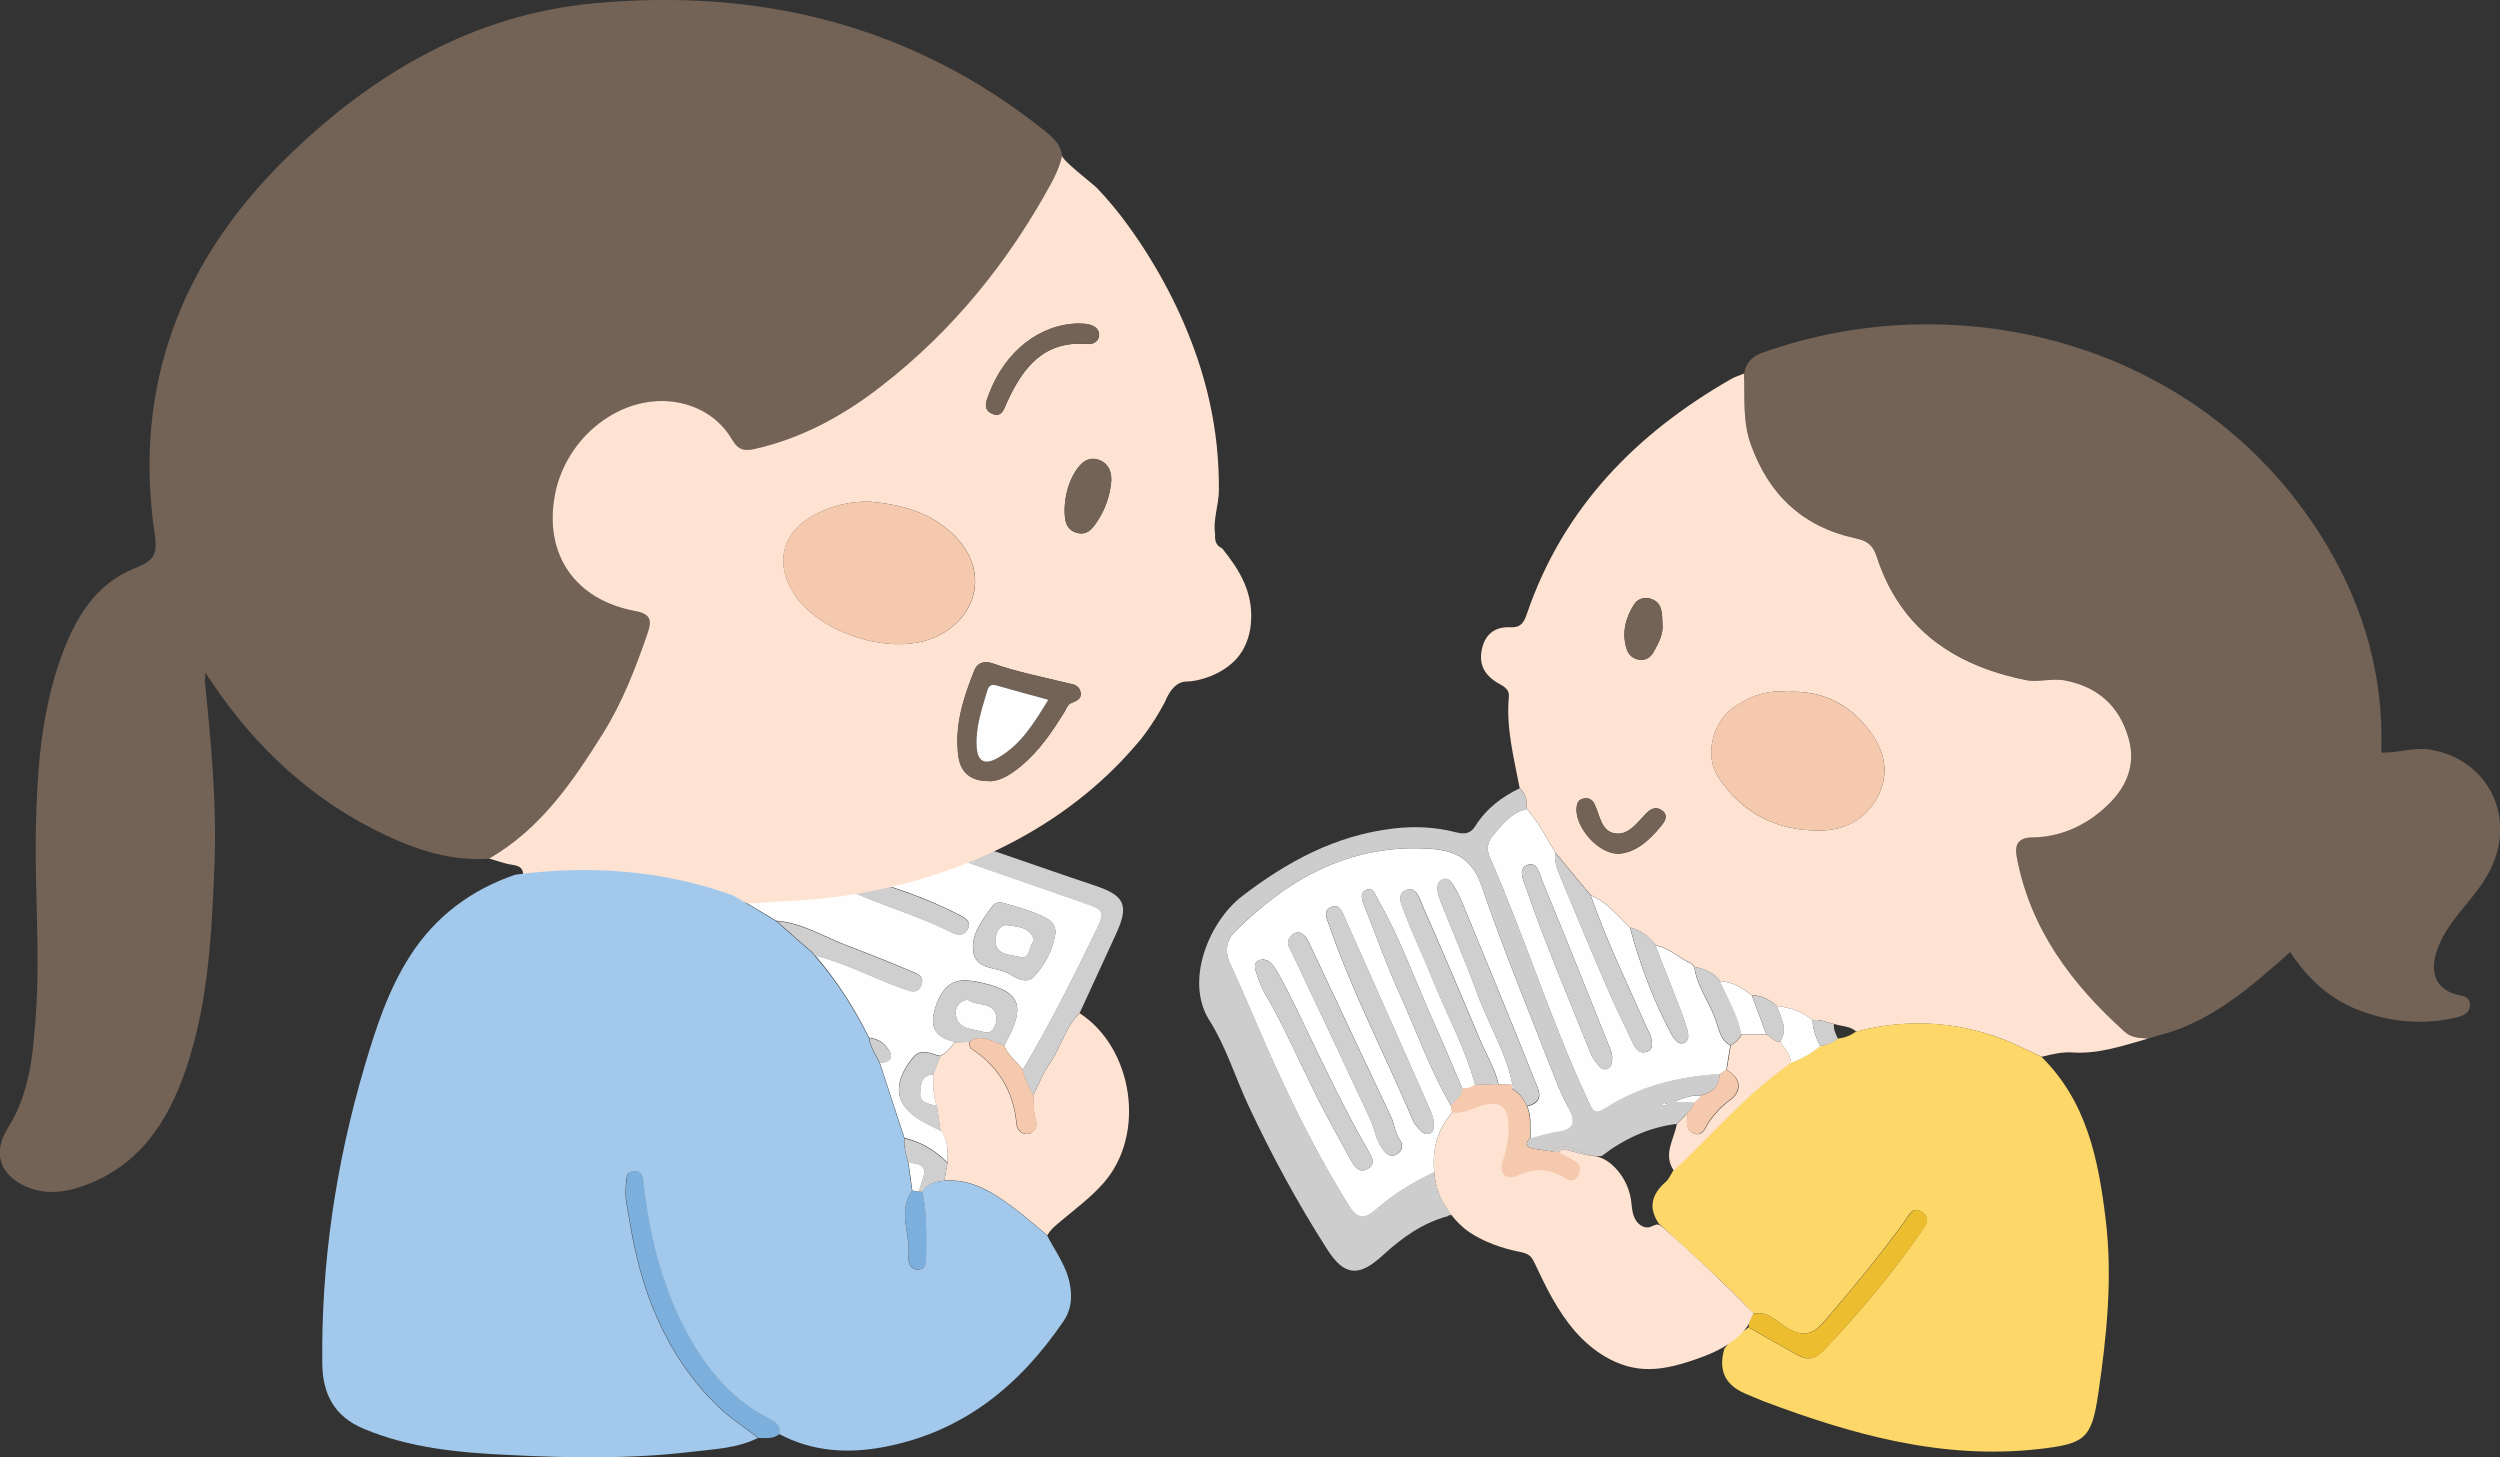 <?xml version="1.0" encoding="UTF-8"?>
<svg id="_レイヤー_2" data-name="レイヤー 2" xmlns="http://www.w3.org/2000/svg" viewBox="0 0 161.81 94.33">
  <rect x="0" y="0" width="161.81" height="94.33" fill="#333333" stroke="none"/>
  <defs>
    <style>
      .cls-1 {
        fill: #fefefe;
      }

      .cls-1, .cls-2, .cls-3, .cls-4, .cls-5, .cls-6, .cls-7, .cls-8, .cls-9, .cls-10, .cls-11, .cls-12 {
        stroke-width: 0px;
      }

      .cls-2 {
        fill: #cdcdcd;
      }

      .cls-3 {
        fill: #a2c9eb;
      }

      .cls-4 {
        fill: #f5c9ad;
      }

      .cls-5 {
        fill: #fdd868;
      }

      .cls-6 {
        fill: #7dafdc;
      }

      .cls-7 {
        fill: #fff;
      }

      .cls-8 {
        fill: #edbd30;
      }

      .cls-9 {
        fill: #fee3d2;
      }

      .cls-10 {
        fill: #736357;
      }

      .cls-11 {
        fill: #cfcfcf;
      }

      .cls-12 {
        fill: #ffe3d2;
      }
    </style>
  </defs>
  <g id="_レイヤー_1-2" data-name="レイヤー 1">
    <g>
      <path class="cls-2" d="M103.9,71.73c-.62.4-.76.25-1.05-.35-2.43-5.17-4.12-10.64-6.41-15.86-.24-.54-.18-.99.15-1.4.6-.74,1.2-1.51,2.21-1.76.05-.51-.03-.98-.44-1.34-1.16.56-2.17,1.32-2.86,2.43-.31.5-.68.57-1.26.42-1.34-.35-2.72-.41-4.11-.24-3.7.45-6.81,2.13-9.73,4.37-2.13,1.63-3.74,5.48-2.13,8.03,1.08,1.7,1.68,3.7,2.54,5.54,1.5,3.2,3.18,6.31,5.09,9.29,1.13,1.77,2.08,1.79,3.62.37,1.22-1.12,2.56-2.08,4.2-2.52v-.03c.08-.01.16-.03.23-.05-.1-.13-.19-.25-.27-.37-.13-.2-.23-.38-.32-.54-.13-.25-.22-.45-.26-.58h-.05s.02-.04.03-.06c-.03-.08-.19-.55-.25-1.22-1.36.66-2.65,1.44-3.78,2.42-.85.73-1.27.49-1.79-.33-1.71-2.75-3.18-5.62-4.53-8.55-1.07-2.3-2.01-4.65-3.07-6.95-.39-.85-.34-1.55.32-2.2,3.4-3.38,7.31-5.55,12.28-5.34,1.74.08,2.97.5,3.63,2.42,1.45,4.21,3.15,8.32,4.76,12.47.25.65.54,1.27.87,1.89.45.83.39,1.37-.69,1.52-.6.08-1.19.28-1.78.43-.32.34-.32.6.18.7.43.08.87.14,1.3.19.19-.19.37-.26.49-.29.56-.16.81.3,1.94.52.12.02.23.04.36.07.11,0,.23,0,.34,0,1.44-1.11,3.04-1.86,4.86-2.09.23-.23.46-.46.7-.7.08-.08.15-.16.23-.25.08-.14.16-.28.24-.42-.37-.02-.75-.04-1.36-.07.73-.29,1.26-.44,1.83-.42.69-.2,1.15-.59,1.15-1.38-2.64.17-5.15.77-7.4,2.22ZM87.01,80.12s0,0,0,0h0s0,0,0,0ZM107.71,71.55c-.06,0-.11-.06-.17-.09.06-.03.12-.08.18-.08.06,0,.11.06.18.09-.07.03-.13.08-.19.08Z"/>
      <path class="cls-10" d="M139.29,67.15c-.08.02-.17.04-.25.06-.53-.03-1.07-.03-1.51-.43-3.45-3.09-6.13-6.66-7-11.34-.14-.77.08-1.24,1.01-1.25,1.67-.02,3.16-.63,4.43-1.69,1.49-1.23,2.37-2.77,1.79-4.76-.59-2.04-1.96-3.31-4.11-3.71-.86-.16-1.72.14-2.51-.02-4.62-.94-8.15-3.29-9.67-7.98-.25-.77-.62-1.04-1.38-1.2-3.39-.73-5.6-2.82-6.77-6.07-.54-1.5-.38-3.03-.44-4.56.12-.7.51-1.14,1.21-1.38,13.02-4.63,28.87-.48,36.58,12.59,2.36,4.01,3.59,8.37,3.46,13.06,0,.13-.06.3.19.24,1,0,1.96-.36,2.98-.19,3.74.63,5.6,4.35,3.87,7.8-.43.86-1.05,1.6-1.66,2.35-.78.95-1.54,1.92-1.87,3.14-.35,1.32.16,2.27,1.4,2.57.39.1.79.11.82.61.03.53-.35.73-.79.84-2.07.51-4.11.36-6.11-.34-2.04-.71-3.56-2.07-4.73-3.87-2.63,2.33-5.21,4.62-8.72,5.45-.08.02-.16.04-.23.07Z"/>
      <path class="cls-12" d="M112.88,24.21c.06,1.53-.1,3.06.44,4.56,1.17,3.26,3.38,5.34,6.77,6.07.76.16,1.13.43,1.38,1.2,1.52,4.69,5.04,7.05,9.67,7.98.79.16,1.65-.14,2.51.02,2.15.41,3.52,1.67,4.11,3.71.58,1.98-.31,3.53-1.79,4.76-1.27,1.06-2.77,1.67-4.43,1.69-.93.01-1.15.48-1.01,1.25.87,4.68,3.55,8.24,7,11.34.45.4.98.39,1.51.43-1.6.45-3.18,1.01-4.88.9-.7-.05-1.36.12-2.02.28-.87-.4-1.72-.84-2.61-1.18-3.07-1.14-6.21-1.28-9.38-.45-.41-.38-.97-.33-1.45-.5-.46-.09-.89-.32-1.38-.24-.67-.57-1.46-.82-2.32-.92-.46-.41-.98-.69-1.61-.69-.61-.48-1.27-.87-2.07-.92-.4-.57-1.01-.77-1.65-.93h.01c-.07-.07-.14-.15-.22-.23-.8-.33-1.41-1.02-2.31-1.16-.4-.61-.98-.96-1.66-1.16-.8-.75-1.48-1.65-2.54-2.09-.76-.91-1.51-1.83-2.27-2.74-.61-.96-1.08-2-1.88-2.84.05-.51-.02-.98-.44-1.34-.37-1.95-.89-3.89-.7-5.91.05-.55-.42-.71-.76-.92-.86-.53-1.21-1.24-.97-2.23.24-.98.9-1.4,1.86-1.35.64.03.85-.32,1.03-.85,2.34-6.86,7.04-11.67,13.21-15.21.26-.15.56-.24.85-.36ZM115.68,44.78c-1.25-.15-2.45.27-3.55,1.07-1.31.96-1.81,3.1-.93,4.44,1.53,2.32,3.76,3.47,6.51,3.47,1.62,0,3.02-.68,3.81-2.18.84-1.58.44-3.08-.61-4.41-1.29-1.63-2.99-2.5-5.23-2.39ZM104.71,55.26c1.19-.07,2.04-.88,2.81-1.81.24-.29.5-.67.05-1-.37-.27-.72-.12-1.02.19-.56.57-1.1,1.38-1.93,1.31-.99-.08-1.06-1.17-1.41-1.9-.16-.33-.42-.44-.75-.36-.3.07-.4.3-.42.6-.1,1.22,1.38,2.95,2.67,2.96ZM107.6,40.4c-.02-.69,0-1.32-.63-1.6-.45-.2-.95-.1-1.22.34-.54.86-.78,1.81-.48,2.82.12.4.38.66.79.73.43.07.76-.13.96-.48.34-.59.65-1.21.58-1.82Z"/>
      <path class="cls-5" d="M120.14,66.77c3.17-.84,6.31-.7,9.38.45.89.33,1.74.78,2.61,1.18,2.92,2.88,3.68,6.6,4.15,10.46.47,3.81.08,7.57-.47,11.33-.43,2.96-.87,3.26-3.86,3.6-6.27.7-12.09-.94-17.84-3.11-.39-.15-.78-.33-1.17-.49q-1.94-.83-1.33-2.9c.43-.56.98-.99,1.57-1.37,1.07.61,2.13,1.22,3.2,1.81.61.33,1.11.23,1.63-.31,2.28-2.39,4.4-4.91,6.28-7.62.31-.45.73-.98.08-1.38-.6-.37-.84.27-1.12.66-1.62,2.24-3.39,4.35-5.18,6.45-.83.98-1.52.97-2.51.35-.62-.39-1.18-1.05-2.06-.85-1.93-2.06-4.06-3.91-6.13-5.83-.71-1.04-.46-1.91.44-2.7.22-.19.34-.5.5-.75,2.51-2.35,4.74-5,7.59-6.97.7-.24,1.32-.61,1.89-1.07.41-.08.82-.19,1.13-.49.45-.03.85-.19,1.2-.45Z"/>
      <path class="cls-9" d="M113.5,85.01c-.09.3-.23.58-.41.84-.23.33-.51.62-.82.86-.79.62-1.74,1.01-2.69,1.33-1.04.35-2.14.64-3.24.56-1.72-.12-3.27-1.14-4.4-2.44-1.13-1.3-1.89-2.87-2.62-4.42-.08-.15-.15-.31-.28-.43-.2-.19-.49-.25-.76-.3-1.1-.23-2.21-.62-3.15-1.24-.49-.33-.88-.73-1.18-1.12-.1-.13-.19-.25-.27-.37-.13-.2-.23-.38-.32-.54-.13-.25-.22-.45-.26-.58,0-.03-.02-.05-.02-.06-.03-.08-.19-.55-.25-1.22-.09-.87-.03-2.08.66-3.19.17-.28.35-.51.5-.67.02-.02.04-.04.06-.06.16-.07.4-.17.71-.28.65-.23,1.09-.38,1.64-.37.4,0,.81.02,1.12.3.33.3.36.73.39,1.31.04.62-.06.96-.04,2,0,.38.03.57.17.67.22.17.49-.07,1.12-.19.21-.04.99-.19,1.77.09.45.16.73.4.84.3.09-.09,0-.34-.08-.47-.29-.56-1.05-.65-1.25-.68.03-.03.06-.07.09-.1.11.02.23.03.35.05.19-.27.43-.19.7-.12.57.15,1.14.34,1.74.37.11.03.24.07.38.13.24.11.46.26.65.43.64.57,1.07,1.37,1.21,2.22.06.41.06.84.24,1.22.17.38.59.7.99.58.17-.05.34-.18.52-.16.12.02.22.1.31.18,2.03,1.78,4,3.65,5.89,5.57Z"/>
      <path class="cls-12" d="M103.32,74.83c-.59-.03-1.16-.22-1.74-.37-.27-.07-.51-.14-.7.12-.11-.02-.23-.03-.35-.05.19-.19.37-.26.49-.29.56-.16.81.3,1.94.52.12.02.23.04.36.07Z"/>
      <path class="cls-11" d="M102.96,74.76c-1.13-.22-1.38-.68-1.94-.52-.12.03-.3.11-.49.29.11.02.23.03.35.05.19-.27.43-.19.7-.12.57.15,1.14.34,1.74.37-.12-.03-.24-.05-.36-.07Z"/>
      <path class="cls-12" d="M67.78,79.95c-1.01-.86-2.02-1.73-3.13-2.46-1.08-.71-2.21-1.17-3.53-1.08.07-.38.14-.75.21-1.13.02-.73.05-1.46-.46-2.08-.08-.54-.16-1.08-.24-1.62-.24-.66-.24-1.35-.23-2.04.15-.39.3-.78.45-1.17.39-.23.7-.53.93-.91.31,0,.62-.02.93-.02.04.15.04.36.13.43,1.79,1.16,2.77,2.8,2.95,4.93.03.33.36.66.75.59.45-.08.61-.51.5-.89-.16-.53-.15-1.06-.17-1.6.36-.71.65-1.46,1.1-2.11.71-1.03.99-2.31,1.91-3.21,3.43,2.22,4.36,7.83,1.51,11.03-.78.88-1.74,1.6-2.65,2.36-.36.3-.72.57-.95.98Z"/>
      <path class="cls-11" d="M69.88,65.57c-.91.9-1.2,2.18-1.91,3.21-.44.65-.74,1.4-1.1,2.11-.31-.51-.55-1.05-.69-1.64,1.76-2.9,3.24-5.94,4.73-8.97.61-1.24.54-1.37-.72-1.81-2.72-.95-5.44-1.9-8.16-2.84.45-.46,1.07-.52,1.64-.7.3.08.6.15.9.23,2.1.72,4.2,1.46,6.3,2.16,1.94.65,2.22,1.27,1.36,3.14-.78,1.7-1.57,3.41-2.35,5.11Z"/>
      <path class="cls-6" d="M49.08,93.06c-.87-.68-1.82-1.28-2.6-2.04-3.38-3.3-5-7.46-5.72-12.03-.11-.72-.32-1.42-.24-2.16.05-.45-.06-1.04.6-1.03.57,0,.52.54.57.96.43,3.61,1.33,7.08,3.21,10.23,1.2,2,2.71,3.72,4.84,4.79.44.22.82.45.72,1.03-.41.35-.9.26-1.38.26Z"/>
      <path class="cls-6" d="M139.29,67.15c.08-.02.16-.04.23-.07-.08.02-.16.04-.23.07Z"/>
      <path class="cls-1" d="M62.04,55.62c2.72.95,5.44,1.9,8.16,2.84,1.27.44,1.33.57.72,1.81-1.49,3.04-2.98,6.08-4.73,8.97-.37-.54-.97-.92-1.19-1.58,1.5-2.67,1.08-3.58-1.95-4.16-.07-.01-.15,0-.23-.02-1.22-.19-2,.49-2.38,2.1-.26,1.12.36,1.62,1.35,1.85-.23.38-.54.69-.93.91-.61-.12-1.23-.57-1.79.12-1.43,1.78-1.14,3.21.88,4.25.31.16.62.31.92.46.51.61.48,1.35.46,2.08-.78-.79-1.7-1.35-2.79-1.6-.53-1.62-1.06-3.24-1.59-4.86.95-.08.83-.56.38-1.1-.27-.31-.65-.48-1.08-.53-.94-1.92-2.09-3.69-3.48-5.32,1.94.47,3.69,1.43,5.56,2.1.48.17,1.03.46,1.29-.16.28-.66-.41-.82-.83-1-1.33-.57-2.68-1.1-4.04-1.62-1.49-.57-2.87-1.45-4.51-1.57-.92-.55-1.85-1.11-2.77-1.66,2.4.05,4.79-.05,7.16-.46,2.27,1.1,4.72,1.73,6.97,2.88.36.18.79.23,1.02-.19.29-.53-.15-.75-.53-.95-1.36-.7-2.77-1.27-4.22-1.75-.22-.08-.45-.16-.67-.24h0c1.52-.86,3.23-1.13,4.86-1.63ZM68.31,60.46c.03-.44-.14-.78-.5-.98-.91-.51-1.92-.76-2.91-1.05-.22-.06-.49-.02-.64.18-.65.9-1.43,1.85-1.27,2.98.17,1.22,1.56.98,2.37,1.46.46.27,1.08.67,1.58.14.71-.76,1.18-1.68,1.36-2.73Z"/>
      <path class="cls-11" d="M50.25,59.62c1.64.12,3.02,1.01,4.51,1.57,1.36.52,2.7,1.05,4.04,1.62.42.18,1.11.33.83,1-.26.62-.82.33-1.29.16-1.86-.67-3.62-1.62-5.56-2.1,0,0,.01.01.01.01-.07-.08-.14-.15-.2-.23-.78-.68-1.56-1.36-2.34-2.05Z"/>
      <path class="cls-6" d="M59.71,77.15c.31,1.35.24,2.72.24,4.09,0,.43,0,.94-.58.92-.46-.02-.6-.5-.56-.87.14-1.41-.75-2.87.23-4.22.15.02.3.04.45.06.07.01.14.02.22.02Z"/>
      <path class="cls-11" d="M59.71,77.15c-.07,0-.15-.01-.22-.02.06-.73,1.05-1.81-.7-1.86-.15-.52-.29-1.03-.25-1.58,1.1.24,2.01.81,2.79,1.6-.07.38-.14.75-.21,1.13-.56.07-1.11.18-1.41.74Z"/>
      <path class="cls-1" d="M58.8,75.26c1.74.06.75,1.14.7,1.86-.15-.02-.3-.04-.45-.06-.08-.6-.16-1.21-.25-1.81Z"/>
      <path class="cls-11" d="M56.26,67.19c.42.05.81.22,1.08.53.45.53.57,1.02-.38,1.1-.24-.54-.62-1.02-.7-1.63Z"/>
      <path class="cls-1" d="M52.59,61.66c.07.08.14.15.2.23-.07-.08-.14-.15-.2-.23Z"/>
      <path class="cls-1" d="M111.3,69.52c-2.64.16-5.16.77-7.4,2.22-.62.4-.77.25-1.05-.36-2.43-5.17-4.12-10.64-6.41-15.86-.24-.53-.18-.99.15-1.4.61-.74,1.2-1.51,2.21-1.76.8.83,1.27,1.88,1.88,2.84-.09.56.12,1.07.32,1.56,1.04,2.51,2.09,5.02,3.17,7.51.49,1.12,1.04,2.22,1.56,3.33.19.39.49.64.92.45.4-.18.27-.59.21-.92-.04-.18-.15-.35-.23-.53-1.27-2.87-2.64-5.69-3.68-8.66,1.06.44,1.74,1.34,2.54,2.09.63,2.32,1.46,4.57,2.58,6.71.2.38.51.98.97.74.4-.21.18-.82.03-1.26-.06-.18-.11-.37-.18-.54-.58-1.49-1.16-2.99-1.75-4.48.9.13,1.51.82,2.31,1.16.07.08.14.16.22.23,0,0-.01,0-.01,0,.16,1.19.88,2.16,1.31,3.24.26.64.3,1.44,1.02,1.84-.09.53-.18,1.06-.26,1.59-.15.09-.29.19-.44.28ZM104.35,68.39c-.01-.06-.03-.26-.1-.43-1.46-3.63-2.9-7.27-4.4-10.88-.19-.46-.32-1.39-1.04-1.08-.59.26-.19,1.03-.01,1.55,1.25,3.63,2.77,7.15,4.19,10.71.1.24.27.46.44.66.15.18.33.36.59.26.29-.12.34-.39.33-.8Z"/>
      <path class="cls-4" d="M115.68,44.78c2.25-.1,3.94.77,5.23,2.39,1.05,1.32,1.44,2.82.61,4.41-.79,1.5-2.19,2.18-3.81,2.18-2.75,0-4.98-1.16-6.51-3.47-.89-1.34-.38-3.48.93-4.44,1.1-.81,2.3-1.22,3.55-1.07Z"/>
      <path class="cls-11" d="M102.94,57.94c1.04,2.97,2.41,5.79,3.68,8.66.08.18.19.34.23.53.06.33.2.73-.21.92-.43.2-.73-.05-.92-.45-.52-1.11-1.08-2.2-1.56-3.33-1.08-2.49-2.13-5-3.17-7.51-.2-.49-.42-1-.32-1.56.76.91,1.51,1.83,2.27,2.74Z"/>
      <path class="cls-11" d="M107.15,61.19c.58,1.49,1.17,2.99,1.75,4.48.07.18.12.36.18.54.15.44.37,1.05-.03,1.26-.47.24-.78-.36-.97-.74-1.12-2.13-1.95-4.38-2.58-6.71.68.2,1.27.55,1.66,1.16Z"/>
      <path class="cls-10" d="M104.71,55.26c-1.29,0-2.78-1.74-2.67-2.96.03-.3.13-.53.42-.6.33-.08.59.03.75.36.35.73.42,1.81,1.41,1.9.83.07,1.37-.74,1.93-1.31.3-.3.66-.45,1.02-.19.44.32.18.71-.05,1-.77.93-1.62,1.74-2.81,1.81Z"/>
      <path class="cls-10" d="M107.6,40.4c.07.61-.24,1.22-.58,1.82-.2.35-.53.56-.96.48-.41-.07-.67-.34-.79-.73-.31-1.02-.06-1.96.48-2.82.28-.44.77-.54,1.22-.34.63.28.6.91.63,1.6Z"/>
      <path class="cls-11" d="M112,67.65c-.71-.4-.76-1.2-1.02-1.84-.43-1.08-1.15-2.05-1.31-3.24.64.16,1.25.36,1.65.93.51,1.13,1.17,2.21,1.39,3.46-.17.3-.39.55-.71.69Z"/>
      <path class="cls-1" d="M117.81,67.72c-.57.46-1.19.83-1.89,1.07-.03-.56-.44-.92-.7-1.37.53-.83.04-1.56-.22-2.31.85.1,1.65.35,2.32.92,0,.61.24,1.15.49,1.69Z"/>
      <path class="cls-1" d="M112.7,66.96c-.23-1.25-.88-2.32-1.39-3.46.81.05,1.46.44,2.07.92.32.85.63,1.7.95,2.54-.54,0-1.09,0-1.63,0Z"/>
      <path class="cls-11" d="M114.34,66.97c-.32-.85-.63-1.7-.95-2.54.64,0,1.15.28,1.62.69.26.75.75,1.48.22,2.31-.39.02-.59-.31-.89-.46Z"/>
      <path class="cls-11" d="M117.81,67.72c-.25-.54-.49-1.08-.49-1.69.49-.08.92.16,1.38.24-.04.35.11.65.25.95-.31.31-.72.41-1.13.49Z"/>
      <path class="cls-11" d="M109.68,62.58c-.07-.08-.14-.16-.22-.23.07.08.14.16.22.23Z"/>
      <path class="cls-8" d="M113.19,85.92c-.01-.34.13-.62.32-.89.88-.2,1.44.47,2.07.85.99.62,1.68.63,2.51-.35,1.79-2.11,3.56-4.21,5.18-6.45.28-.39.53-1.03,1.12-.66.65.4.24.92-.08,1.38-1.89,2.71-4.01,5.23-6.28,7.62-.51.54-1.02.64-1.63.31-1.08-.59-2.14-1.21-3.2-1.81Z"/>
      <path class="cls-12" d="M114.34,66.97c.3.15.5.48.89.46.26.44.67.8.7,1.37-2.86,1.97-5.09,4.62-7.59,6.97-.73-1.06.02-2.02.19-3.02.23-.23.47-.47.7-.7.06.46-.22,1.08.39,1.31.67.25.78-.47,1.05-.82.36-.49.75-.92,1.26-1.29.88-.62.77-1.49-.17-2,.09-.53.18-1.06.26-1.59.32-.15.54-.39.71-.69.54,0,1.09,0,1.63,0Z"/>
      <path class="cls-7" d="M101.52,71.7c-.33-.61-.62-1.24-.87-1.89-1.61-4.14-3.32-8.26-4.76-12.47-.66-1.92-1.89-2.34-3.63-2.42-4.98-.22-8.88,1.96-12.28,5.34-.66.65-.72,1.34-.32,2.2,1.06,2.3,2,4.65,3.07,6.95,1.35,2.93,2.82,5.8,4.53,8.55.51.82.94,1.07,1.79.33,1.13-.99,2.42-1.77,3.78-2.42-.09-.87-.03-2.08.66-3.19.17-.28.35-.51.5-.67-.01-.14-.03-.27-.05-.4-1.39-2.35-2.27-4.93-3.4-7.4-.81-1.77-1.45-3.63-2.18-5.43-.16-.4-.4-.91,0-1.15.53-.3.69.36.87.67,1.43,2.5,2.38,5.22,3.56,7.85.65,1.43,1.25,2.88,1.87,4.32.29,0,.59-.02.82-.25-.65-2.42-1.87-4.61-2.79-6.92-.54-1.35-1.18-2.67-1.7-4.03-.2-.54-.67-1.36-.01-1.65.72-.31.93.62,1.16,1.14,1.25,2.84,2.47,5.7,3.67,8.56.4.96.96,1.85,1.19,2.87.3,0,.6.02.9.03-.4-2.09-1.55-3.89-2.27-5.87-.73-2.01-1.58-3.98-2.37-5.97-.08-.21-.17-.43-.2-.65-.04-.31-.04-.65.3-.8.37-.17.58.15.73.39.24.39.44.81.61,1.23,1.54,3.75,3.1,7.5,4.59,11.27.24.62.82,1.49-.45,1.79.33.66.17,1.37.23,2.06.59-.15,1.18-.35,1.78-.43,1.08-.15,1.13-.69.69-1.52ZM88.59,75.61c-.52.36-.87,0-1.11-.44-.76-1.38-1.53-2.75-2.24-4.16-1.12-2.23-2.09-4.53-3.36-6.69-.27-.46-.45-.98-.61-1.49-.11-.36-.05-.7.47-.73.43.03.65.34.86.68.61,1.02,1.11,2.1,1.63,3.17,1.39,2.87,2.74,5.76,4.33,8.53.2.36.51.79.03,1.13ZM90.43,74.69c-.44.28-.73-.03-.96-.35-.42-.56-.49-1.28-.78-1.9-1.68-3.61-3.38-7.22-5.09-10.82-.15-.32-.38-.59-.11-.94.14-.19.3-.35.57-.34.36.11.54.39.69.72,1.76,3.74,3.52,7.49,5.29,11.23.23.48.24,1.04.57,1.49.22.29.18.69-.17.91ZM92.58,71.89c.11.24.17.51.22.67-.04.35.07.67-.26.8-.31.13-.51-.09-.69-.29-.16-.17-.32-.35-.4-.55-1.79-4.2-3.91-8.27-5.41-12.59-.15-.43-.44-.96.09-1.21.59-.28.76.35.94.75,1.85,4.14,3.68,8.28,5.52,12.43Z"/>
      <path class="cls-4" d="M96.98,70.18c.3,0,.6.02.89.02,0,0,0,0,0,0,0,.1,0,.19,0,.29.46.25.75.64.94,1.1.33.66.17,1.37.23,2.06-.32.33-.32.6.18.69.55.1,1.1.16,1.65.24.37.2.77.36,1.11.6.33.22.36.59.17.92-.21.38-.53.36-.88.14-.98-.61-1.96-.66-3.04-.15-.74.34-1.24-.14-.97-.93.29-.85.44-1.7.36-2.59-.08-.96-.61-1.29-1.56-1.05-.7.17-1.34.61-2.1.49-.02-.14-.03-.28-.05-.42.17-.43.7-.63.72-1.15.29,0,.59-.02.82-.24.5-.01,1.01-.02,1.51-.04Z"/>
      <path class="cls-4" d="M111.73,69.24c.95.51,1.05,1.38.17,2-.51.36-.89.79-1.26,1.29-.26.36-.38,1.07-1.05.82-.61-.22-.34-.84-.39-1.31h0c.08-.08.16-.16.24-.25.08-.14.16-.28.24-.42.16-.16.31-.32.47-.48.69-.2,1.15-.6,1.15-1.38.15-.09.29-.19.44-.28Z"/>
      <path class="cls-1" d="M110.15,70.9c-.16.16-.31.32-.47.48-.37-.02-.75-.04-1.36-.07.73-.29,1.26-.44,1.83-.41Z"/>
      <path class="cls-1" d="M107.9,71.48c-.07.03-.13.08-.19.07-.06,0-.11-.06-.17-.09.06-.03.12-.08.18-.07.06,0,.11.06.18.09Z"/>
      <path class="cls-1" d="M87.01,80.13h0s0,0,0,0c0,0,0,0,0,0Z"/>
      <path class="cls-12" d="M109.45,71.8c-.08.08-.16.17-.24.25.08-.08.16-.17.24-.25Z"/>
      <path class="cls-11" d="M61.79,67.45c-.99-.23-1.6-.73-1.35-1.85.37-1.61,1.15-2.3,2.38-2.1.08.01.15,0,.23.02,3.03.58,3.45,1.49,1.95,4.16-.74-.21-1.45-.82-2.28-.24-.31,0-.62.02-.93.02ZM62.65,64.71c-.63.04-.84.59-.79.95.14,1,1.15.93,1.82,1.14.67.2.85-.65.81-.96-.13-1.05-1.26-.69-1.84-1.13Z"/>
      <path class="cls-4" d="M62.73,67.43c.83-.58,1.53.03,2.28.24.22.66.81,1.04,1.19,1.58.13.59.38,1.13.69,1.64.02.53.01,1.06.17,1.6.12.38-.04.81-.5.89-.39.07-.72-.26-.75-.59-.18-2.13-1.16-3.77-2.95-4.93-.1-.06-.09-.28-.13-.43Z"/>
      <path class="cls-11" d="M60.88,73.2c-.31-.15-.62-.3-.92-.46-2.02-1.03-2.31-2.47-.88-4.25.56-.7,1.18-.24,1.79-.12-.15.39-.3.78-.45,1.17-.84.03-.82.78-.85,1.25-.04.59.6.67,1.08.79.08.54.16,1.08.24,1.62Z"/>
      <path class="cls-1" d="M60.64,71.58c-.48-.12-1.12-.2-1.08-.79.03-.47.01-1.22.85-1.25-.01.69-.02,1.38.23,2.04Z"/>
      <path class="cls-11" d="M68.31,60.46c-.18,1.04-.65,1.97-1.36,2.73-.5.53-1.12.14-1.58-.14-.81-.48-2.2-.24-2.37-1.46-.16-1.13.62-2.08,1.27-2.98.14-.2.41-.25.64-.18.99.29,2,.54,2.91,1.05.36.2.53.55.5.98ZM66.93,60.86c-.24-.9-1.08-.86-1.65-.97-.67-.13-.88.69-.85,1.09.07.86,1.03.81,1.6.96.68.18.53-.74.9-1.08Z"/>
      <path class="cls-11" d="M62.62,60.19c-.23.42-.66.37-1.01.19-2.25-1.15-4.7-1.79-6.97-2.88.86,0,1.66-.59,2.55-.25,0,0,.01,0,.01,0,.22.08.45.16.67.24,1.45.48,2.87,1.05,4.22,1.75.38.2.82.42.53.95Z"/>
      <g>
        <path class="cls-10" d="M13.25,44.05c.41,3.98.79,7.96.63,11.97-.18,4.45-.39,8.92-1.85,13.19-1.16,3.39-3,6.23-6.59,7.53-1.27.46-2.55.61-3.82.03-1.68-.77-2.09-2.22-1.1-3.78,1.41-2.23,1.62-4.75,1.8-7.29.28-3.96-.07-7.93,0-11.89.07-3.81.32-7.6,1.62-11.23.89-2.5,2.19-4.76,4.76-5.79,1.2-.48,1.52-.82,1.32-2.18-1.45-9.71,1.77-17.88,8.72-24.59C24.23,4.71,30.64.96,38.38.22c10.74-1.01,20.61,1.37,29.19,8.21.54.43,1.08.88,1.17,1.64-.13.65-.4,1.24-.71,1.82-2.78,5.09-6.36,9.52-10.96,13.09-2.45,1.9-5.12,3.38-8.18,4.08-.66.15-1.08.13-1.5-.59-.77-1.31-2.02-2.13-3.52-2.41-3.56-.67-7.28,2.18-7.97,6.06-.68,3.81,1.33,6.72,5.21,7.44.98.18,1.1.58.81,1.42-.78,2.25-1.63,4.48-2.9,6.51-1.96,3.13-4.04,6.18-7.36,8.09-2.36.16-4.54-.51-6.63-1.49-4.77-2.23-8.48-5.68-11.39-10.03-.12-.18-.24-.35-.35-.53,0,.17-.02.34-.03.52Z"/>
        <path class="cls-12" d="M47.9,58.38c-4.59-1.64-9.3-1.97-14.1-1.35.11-.52.13-.95-.6-1.05-.52-.07-1.03-.27-1.54-.41,3.32-1.91,5.4-4.96,7.36-8.09,1.27-2.03,2.12-4.25,2.9-6.51.29-.84.17-1.24-.81-1.42-3.88-.72-5.89-3.64-5.21-7.44.69-3.88,4.41-6.72,7.97-6.06,1.5.28,2.75,1.1,3.52,2.41.42.72.84.74,1.5.59,3.06-.7,5.73-2.17,8.18-4.08,4.6-3.57,8.18-8,10.96-13.09.31-.57.58-1.17.71-1.82-.05.28,1.97,1.82,2.24,2.09.72.75,1.39,1.56,2,2.4,1.92,2.63,3.5,5.62,4.54,8.7.61,1.81,1.03,3.68,1.23,5.58.1.97.15,1.94.14,2.92,0,.89-.4,1.96-.24,2.81-.04.4.04.75.45.93,1.12,1.39,2.01,2.83,1.87,4.75-.03.46-.15,1.47-.89,2.34-.96,1.12-2.57,1.53-3.25,1.53-.05,0-.15,0-.27.03-.57.14-.93.72-1.15,1.27-.35.67-.85,1.51-1.54,2.4,0,0-.76.93-1.66,1.83-5.04,5.05-12.03,7.78-19.04,8.52-.87.09-1.75.15-2.63.18-.73.02-1.95.26-2.64.01ZM56.31,32.47c-1.31-.04-2.53.28-3.65.89-2.05,1.1-2.52,3.1-1.29,5.05,1.48,2.36,5.79,3.95,8.68,3.01,3.04-.99,4.22-4.33,1.68-6.8-1.53-1.49-3.4-1.96-5.41-2.15ZM64.02,50.56c.73.01,1.43-.45,2.09-1,1.14-.95,1.96-2.16,2.74-3.4.14-.22.24-.54.45-.64.36-.17.76-.25.63-.77-.12-.46-.55-.47-.92-.56-1.6-.39-3.22-.71-4.78-1.26-.49-.17-.96-.06-1.16.45-.72,1.79-1.31,3.63-1.03,5.59.14.96.73,1.6,1.99,1.58ZM69.9,20.94c-2.59.01-4.83,1.8-5.87,4.52-.18.47-.44,1.03.16,1.31.68.32.81-.36,1.01-.78,1.03-2.22,2.38-3.96,5.18-3.72.37.03.72-.15.76-.55.04-.39-.28-.62-.63-.71-.26-.07-.53-.06-.6-.06ZM68.91,32.8c-.02.76.01,1.47.79,1.69.74.21,1.11-.41,1.43-.92.43-.69.68-1.46.78-2.26.08-.65-.09-1.27-.76-1.53-.69-.26-1.17.15-1.53.71-.47.73-.66,1.54-.71,2.32Z"/>
        <path class="cls-4" d="M56.31,32.47c2.01.19,3.88.66,5.41,2.15,2.54,2.47,1.36,5.81-1.68,6.8-2.89.94-7.19-.65-8.68-3.01-1.23-1.95-.76-3.95,1.29-5.05,1.13-.61,2.35-.93,3.65-.89Z"/>
        <path class="cls-10" d="M64.02,50.56c-1.26.02-1.86-.62-1.99-1.58-.28-1.96.31-3.8,1.03-5.59.21-.52.67-.62,1.16-.45,1.56.55,3.18.86,4.78,1.26.37.09.8.11.92.56.13.52-.27.6-.63.77-.2.1-.31.42-.45.64-.78,1.24-1.59,2.46-2.74,3.4-.66.54-1.36,1.01-2.09,1ZM67.86,45.28c-1.18-.32-2.28-.6-3.36-.93-.37-.11-.52.07-.59.34-.34,1.17-.75,2.34-.69,3.57.05,1.04.52,1.28,1.42.76,1.48-.86,2.32-2.27,3.23-3.75Z"/>
        <path class="cls-10" d="M69.9,20.94c.07,0,.34,0,.6.06.36.09.67.33.63.71-.04.39-.39.58-.76.55-2.8-.23-4.15,1.51-5.18,3.72-.19.42-.33,1.1-1.01.78-.6-.28-.34-.84-.16-1.31,1.04-2.72,3.28-4.51,5.87-4.52Z"/>
        <path class="cls-10" d="M68.91,32.8c.05-.77.24-1.59.71-2.32.36-.56.84-.97,1.53-.71.67.25.84.88.76,1.53-.1.8-.35,1.58-.78,2.26-.32.52-.7,1.13-1.43.92-.78-.22-.81-.93-.79-1.69Z"/>
        <path class="cls-1" d="M67.86,45.28c-.91,1.48-1.75,2.89-3.23,3.75-.9.52-1.37.28-1.42-.76-.06-1.24.35-2.4.69-3.57.08-.27.23-.45.59-.34,1.09.32,2.19.61,3.36.93Z"/>
      </g>
      <path class="cls-11" d="M104.35,68.39c0,.41-.04.68-.33.8-.26.1-.44-.08-.59-.26-.17-.2-.34-.42-.44-.66-1.42-3.56-2.94-7.08-4.19-10.71-.18-.53-.57-1.3.01-1.55.72-.31.85.61,1.04,1.08,1.5,3.61,2.94,7.25,4.4,10.88.07.17.08.37.1.43Z"/>
      <path class="cls-11" d="M84.05,60.34c.36.11.54.39.69.72,1.76,3.75,3.52,7.49,5.29,11.23.23.48.24,1.03.57,1.49.21.29.18.69-.18.91-.44.28-.72-.04-.96-.35-.43-.56-.49-1.28-.78-1.9-1.68-3.62-3.38-7.22-5.09-10.82-.15-.32-.38-.59-.11-.94.14-.19.3-.35.57-.35Z"/>
      <path class="cls-11" d="M92.81,72.56c-.04.35.07.67-.26.8-.31.13-.51-.09-.69-.29-.15-.17-.32-.35-.4-.55-1.79-4.2-3.91-8.27-5.41-12.59-.15-.43-.44-.96.09-1.21.6-.28.76.35.94.75,1.85,4.14,3.68,8.28,5.52,12.43.11.24.17.5.22.67Z"/>
      <path class="cls-11" d="M98.82,71.59c-.2-.47-.48-.86-.94-1.11.13-.1.23-.19,0-.29h0c-.4-2.09-1.55-3.89-2.27-5.86-.73-2.01-1.58-3.98-2.37-5.98-.08-.21-.17-.43-.2-.65-.04-.31-.04-.65.3-.8.37-.17.58.15.73.39.24.39.44.81.61,1.23,1.54,3.75,3.09,7.5,4.59,11.27.24.62.82,1.49-.45,1.79Z"/>
      <path class="cls-11" d="M81.74,62.11c.43.03.66.34.86.68.61,1.02,1.11,2.1,1.63,3.17,1.39,2.87,2.74,5.76,4.33,8.53.21.36.51.79.03,1.12-.52.36-.87,0-1.11-.44-.76-1.38-1.53-2.75-2.24-4.16-1.12-2.23-2.09-4.53-3.36-6.69-.27-.46-.45-.98-.61-1.49-.11-.36-.05-.71.46-.73Z"/>
      <path class="cls-11" d="M94.66,70.46c-.02.52-.55.72-.72,1.15-1.39-2.35-2.27-4.93-3.4-7.4-.81-1.77-1.45-3.62-2.18-5.43-.16-.4-.41-.91,0-1.15.53-.3.69.36.87.67,1.43,2.5,2.39,5.23,3.56,7.85.64,1.43,1.25,2.88,1.87,4.32Z"/>
      <path class="cls-11" d="M96.98,70.18c-.5.01-1.01.02-1.51.04-.65-2.42-1.87-4.61-2.8-6.92-.54-1.35-1.18-2.67-1.7-4.03-.2-.53-.67-1.36-.01-1.65.72-.32.93.62,1.16,1.13,1.25,2.84,2.47,5.7,3.67,8.56.4.95.95,1.84,1.19,2.87Z"/>
      <path class="cls-7" d="M97.88,70.2c.23.09.13.19,0,.29,0-.1,0-.19,0-.29Z"/>
      <path class="cls-1" d="M62.65,64.71c.58.44,1.71.08,1.84,1.13.04.31-.14,1.16-.81.96-.68-.21-1.69-.14-1.82-1.14-.05-.36.16-.91.79-.95Z"/>
      <path class="cls-1" d="M66.93,60.86c-.36.34-.22,1.26-.9,1.08-.57-.15-1.53-.1-1.6-.96-.03-.4.17-1.22.85-1.09.57.11,1.4.07,1.65.97Z"/>
      <path class="cls-3" d="M49.08,93.06c-1.36.69-2.88.73-4.34.91-3.94.47-7.92.4-11.87.2-3.16-.15-6.35-.44-9.34-1.7-1.89-.79-2.64-2.24-2.67-4.17-.08-6.56.88-12.97,2.73-19.26.74-2.51,1.54-4.98,2.97-7.2,1.65-2.55,3.94-4.25,6.8-5.23,4.8-.63,9.52-.3,14.1,1.35.92.55,1.85,1.11,2.77,1.66.78.68,1.56,1.36,2.34,2.05.07.08.14.15.2.23h-.01c1.39,1.61,2.54,3.39,3.48,5.3.08.61.46,1.09.7,1.63.53,1.62,1.06,3.24,1.59,4.86-.04.55.1,1.06.25,1.58.08.6.16,1.2.25,1.81-.97,1.36-.08,2.82-.23,4.22-.04.37.1.85.56.87.58.02.58-.49.58-.92,0-1.37.06-2.74-.24-4.09.3-.57.85-.67,1.41-.74,1.31-.08,2.44.37,3.53,1.08,1.12.74,2.12,1.6,3.13,2.46.57,1.11,1.36,2.1,1.52,3.43.1.84-.03,1.51-.48,2.16-2.84,4.15-6.49,7.13-11.57,8.1-2.37.45-4.64.31-6.8-.83.1-.58-.28-.81-.72-1.03-2.13-1.08-3.64-2.79-4.84-4.79-1.88-3.15-2.78-6.62-3.21-10.23-.05-.42,0-.96-.57-.96-.67,0-.55.58-.6,1.03-.08.74.13,1.45.24,2.16.72,4.57,2.34,8.73,5.72,12.03.78.76,1.73,1.36,2.6,2.04Z"/>
    </g>
  </g>
</svg>